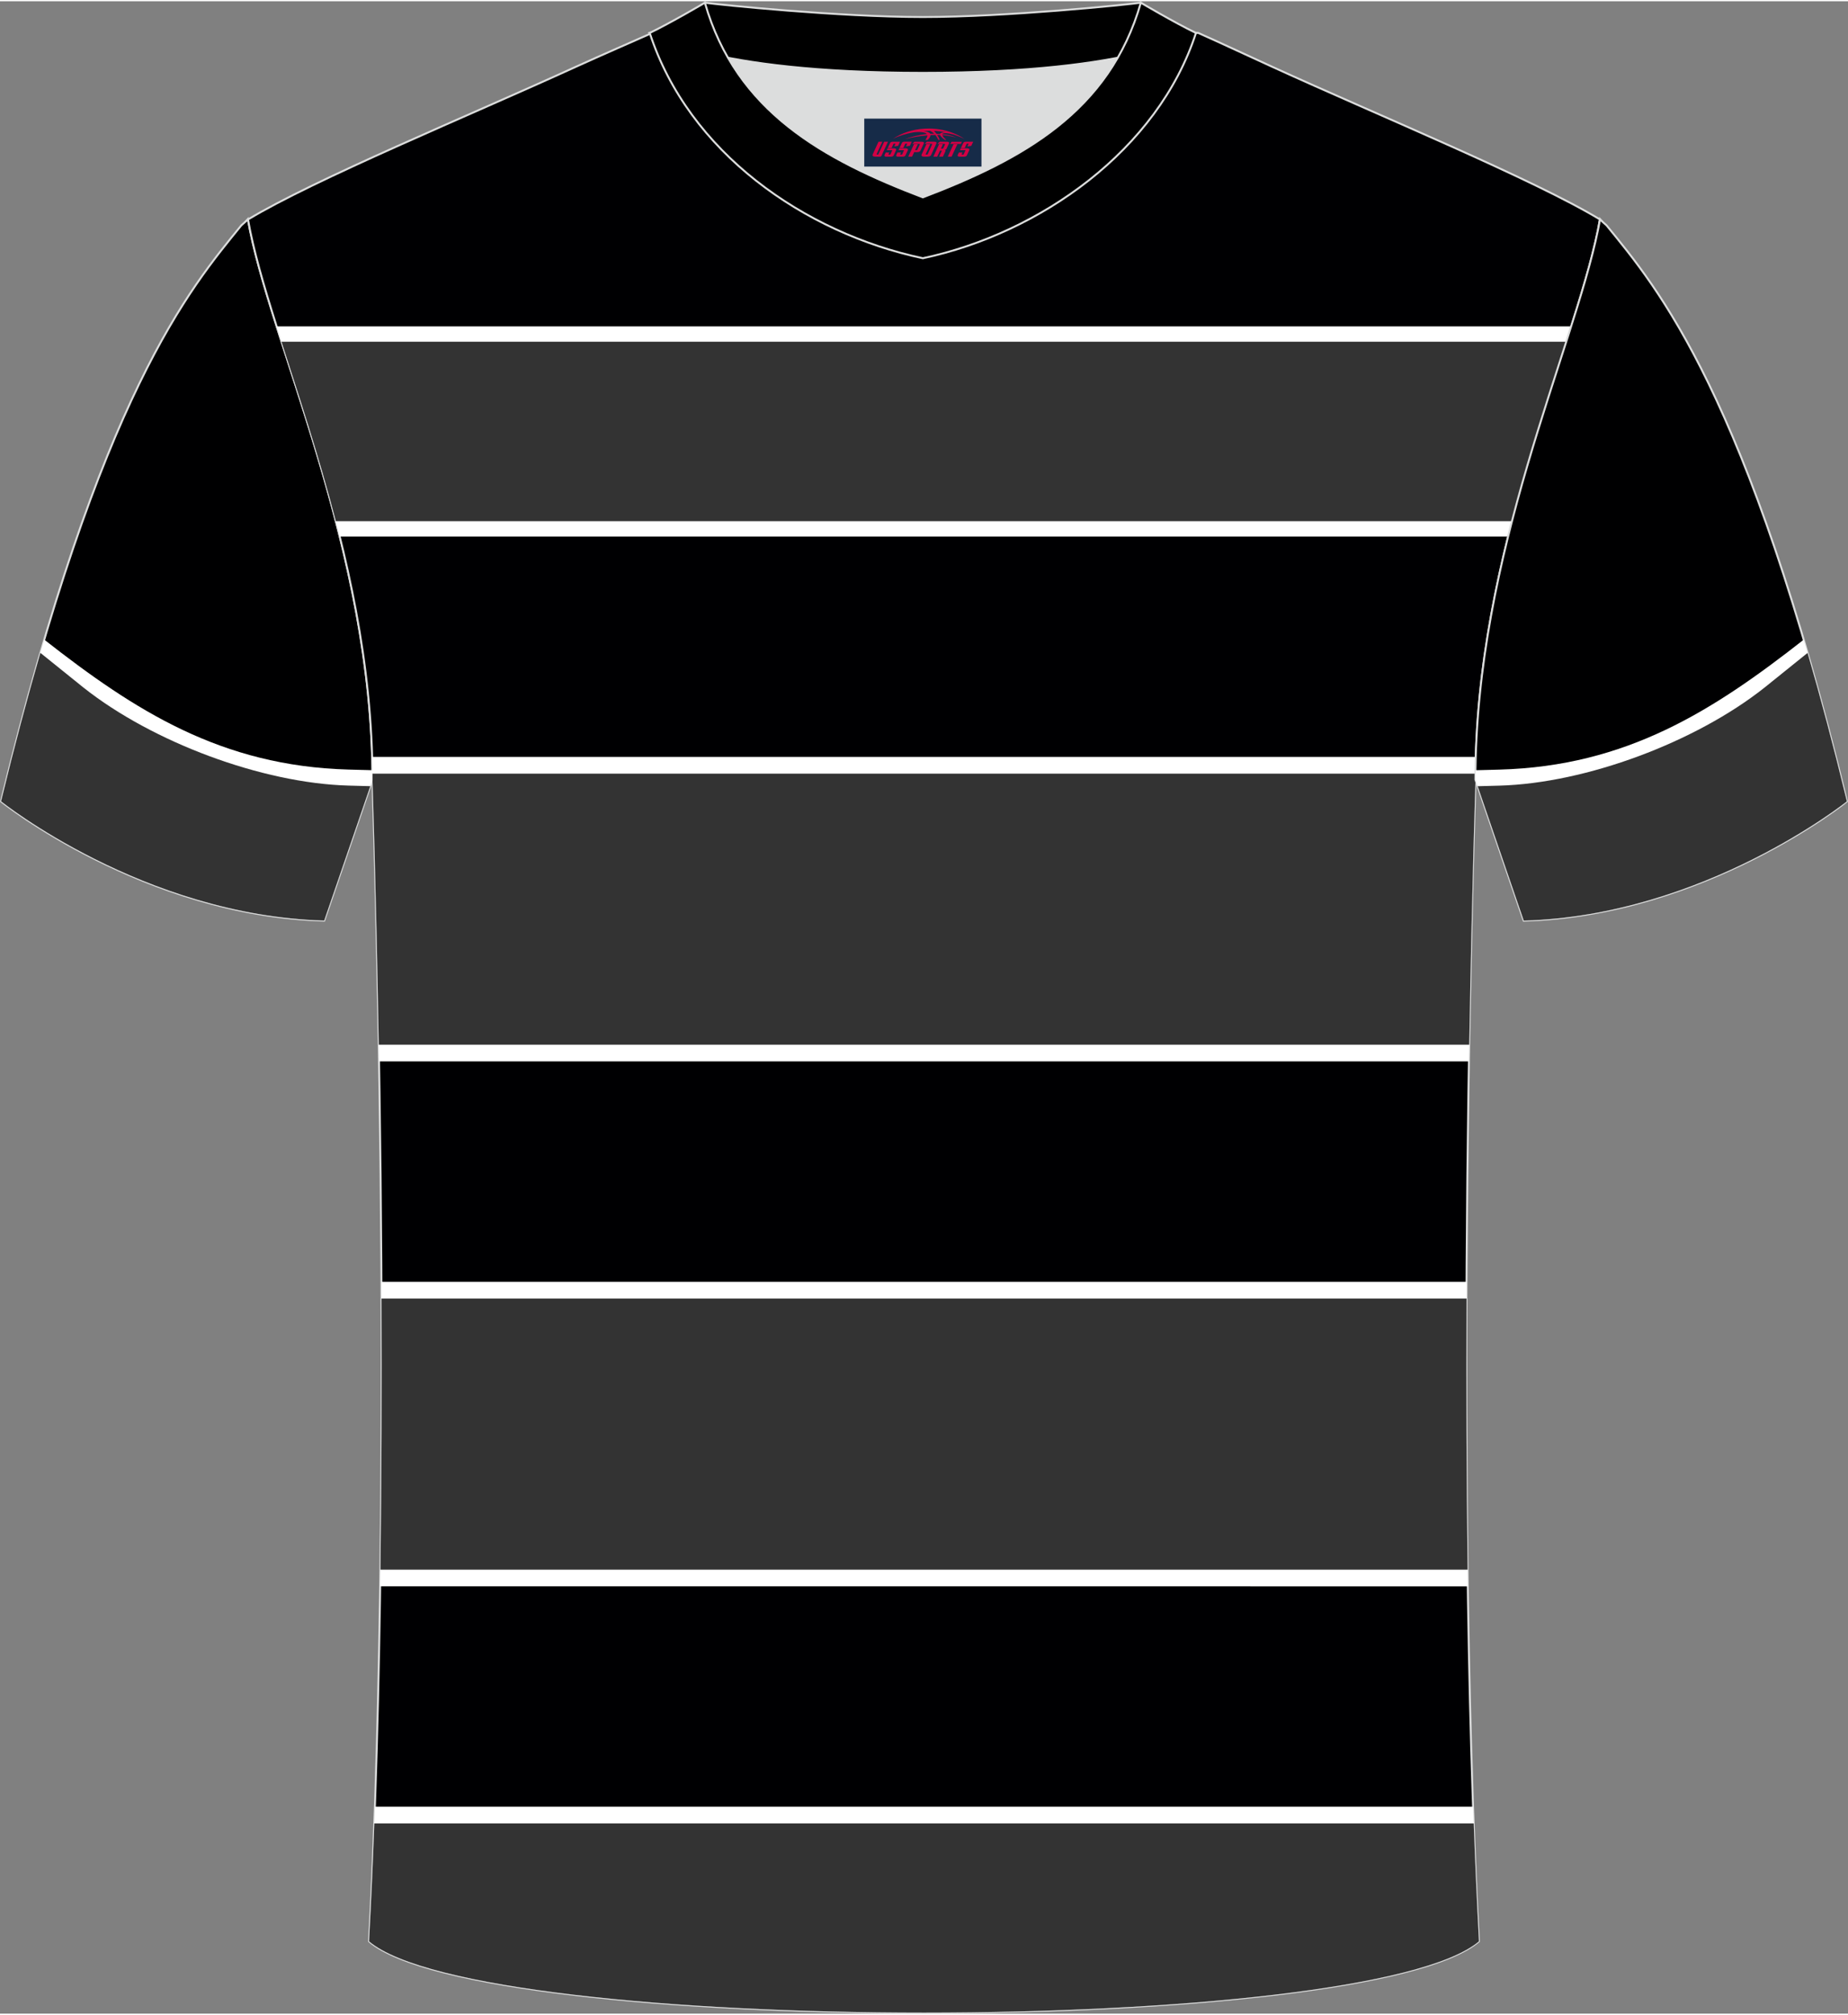 <?xml version="1.0" encoding="utf-8"?>
<!-- Generator: Adobe Illustrator 24.0.1, SVG Export Plug-In . SVG Version: 6.00 Build 0)  -->
<svg xmlns="http://www.w3.org/2000/svg" xmlns:xlink="http://www.w3.org/1999/xlink" version="1.1" id="图层_1" x="0px" y="0px" width="378px" height="412px" viewBox="0 0 378.45 411.98" enable-background="new 0 0 378.45 411.98" xml:space="preserve">
<rect x="0" y="0" width="378.45" height="411.98" fill="#808080" stroke="none"/>
<g>
	
		<path fill-rule="evenodd" clip-rule="evenodd" fill="#000001" stroke="#DCDDDD" stroke-width="0.4" stroke-miterlimit="22.926" d="   M50.77,44.67c0.01,0.08,0.2,1.05,0.4,2.1c5.17,25.07,25.11,66.33,25.11,112.58l0,0c-2.74,8.03-9.9,28.86-9.9,28.86   C29.39,187.19,0.22,163.8,0.22,163.8C20.52,80.21,38.94,58.78,49.43,45.87C49.51,45.8,50.71,44.75,50.77,44.67z"/>
	
		<path fill-rule="evenodd" clip-rule="evenodd" fill="#000002" stroke="#DCDDDD" stroke-width="0.4" stroke-miterlimit="22.926" d="   M75.58,397.18c5.36-101.06,0.7-237.83,0.7-237.83c0-47.65-21.23-89.99-25.49-114.67c13.62-8.23,45.26-21.26,67.11-31.25   c5.55-2.52,11.68-5.18,15.65-6.94c17.51-0.32,25.33,1.25,55.52,1.25h0.31c30.19,0,38.51-1.57,56.02-1.25   c3.98,1.76,9.6,4.41,15.14,6.93c21.86,9.99,53.49,23.01,67.11,31.25c-4.27,24.69-25.49,67.02-25.49,114.67   c0,0-4.66,136.76,0.7,237.83C279.82,416.64,98.65,416.64,75.58,397.18z"/>
	<path fill-rule="evenodd" clip-rule="evenodd" fill="#FFFFFF" d="M56.65,66.56H321.8c-3.95,12.47-8.96,27.04-12.92,43.03H69.58   C65.61,93.59,60.6,79.03,56.65,66.56z"/>
	<path fill-rule="evenodd" clip-rule="evenodd" fill="#333333" d="M57.65,69.7h263.14c-3.5,10.91-7.64,23.29-11.13,36.74H68.78   C65.29,92.99,61.15,80.6,57.65,69.7z"/>
	<path fill-rule="evenodd" clip-rule="evenodd" fill="#FFFFFF" d="M76.22,154.7h226.02c-0.04,1.54-0.07,3.09-0.07,4.65   c0,0-0.79,23.27-1.35,57.69H77.63c-0.55-34.42-1.35-57.69-1.35-57.69C76.28,157.8,76.26,156.25,76.22,154.7z"/>
	<path fill-rule="evenodd" clip-rule="evenodd" fill="#333333" d="M76.28,158.13h225.9l-0.01,1.22c0,0-0.74,21.74-1.29,54.26H77.57   c-0.55-32.53-1.29-54.26-1.29-54.26V158.13z"/>
	<path fill-rule="evenodd" clip-rule="evenodd" fill="#FFFFFF" d="M78.11,262.16h222.23c-0.1,19.76-0.05,40.98,0.25,62.34H77.86   C78.17,303.14,78.21,281.92,78.11,262.16z"/>
	<path fill-rule="evenodd" clip-rule="evenodd" fill="#333333" d="M78.13,265.59h222.2c-0.07,17.71-0.03,36.51,0.22,55.49H77.91   C78.15,302.1,78.2,283.3,78.13,265.59z"/>
	<path fill-rule="evenodd" clip-rule="evenodd" fill="#FFFFFF" d="M76.78,369.62h224.89c0.33,9.39,0.72,18.61,1.2,27.56   c-23.05,19.45-204.23,19.45-227.29,0C76.06,388.24,76.45,379.01,76.78,369.62z"/>
	<path fill-rule="evenodd" clip-rule="evenodd" fill="#333333" d="M76.66,373.05H301.8c0.3,8.21,0.66,16.28,1.07,24.13   c-23.05,19.45-204.23,19.45-227.29,0C76,389.33,76.36,381.26,76.66,373.05z"/>
	<path fill-rule="evenodd" clip-rule="evenodd" fill="#DCDDDD" d="M149.08,11.58c8.45,14.63,23.38,22.28,39.9,28.57   c16.54-6.29,31.47-13.93,39.9-28.58c-8.65,1.66-21.44,3.09-39.9,3.09C170.52,14.67,157.73,13.24,149.08,11.58z"/>
	<path fill-rule="evenodd" clip-rule="evenodd" stroke="#DCDDDD" stroke-width="0.4" stroke-miterlimit="22.926" d="M188.99,3.23   c-17.27,0-41.76-2.53-44.64-2.93c0,0-5.53,4.46-11.29,6.19c0,0,11.78,8.17,55.93,8.17s55.93-8.17,55.93-8.17   c-5.76-1.72-11.29-6.19-11.29-6.19C230.74,0.7,206.26,3.23,188.99,3.23z"/>
	<path fill-rule="evenodd" clip-rule="evenodd" stroke="#DCDDDD" stroke-width="0.4" stroke-miterlimit="22.926" d="M188.99,52.61   c23.95-5.08,48.13-22.12,55.93-46.12c-4.43-2.13-11.29-6.19-11.29-6.19c-6.4,22.34-24.29,32.1-44.64,39.85   c-20.32-7.74-38.26-17.54-44.64-39.85c0,0-6.86,4.05-11.29,6.19C140.97,30.86,164.65,47.45,188.99,52.61z"/>
	
		
	<path fill-rule="evenodd" clip-rule="evenodd" fill="#FFFFFF" d="M71.37,157.29c-26.07-0.72-43.76-12.07-62.31-26.6   c-2.89,9.8-5.85,20.77-8.84,33.1c0,0,29.18,23.39,66.17,24.41c0,0,7.16-20.83,9.9-28.86l0,0c0-0.64,0-1.28-0.01-1.92L71.37,157.29z   "/>
	<path fill-rule="evenodd" clip-rule="evenodd" fill="#333333" d="M71.37,160.57c-17.74-0.49-40.18-8.91-54.23-20.03l-8.87-7.14   c-2.64,9.1-5.33,19.18-8.05,30.39c0,0,29.18,23.39,66.17,24.41c0,0,6.43-18.73,9.44-27.51L71.37,160.57z"/>
	
		<path fill-rule="evenodd" clip-rule="evenodd" fill="#000001" stroke="#DCDDDD" stroke-width="0.4" stroke-miterlimit="22.926" d="   M327.66,44.68c-0.01,0.08-0.2,1.05-0.4,2.1c-5.17,25.07-25.11,66.33-25.11,112.58l0,0c2.74,8.03,9.9,28.86,9.9,28.86   c36.99-1.02,66.17-24.42,66.17-24.42C357.92,80.22,339.5,58.78,329,45.88C328.93,45.81,327.72,44.76,327.66,44.68z"/>
	<path fill-rule="evenodd" clip-rule="evenodd" fill="#FFFFFF" d="M307.07,157.3c26.07-0.72,43.76-12.07,62.31-26.6   c2.89,9.8,5.85,20.77,8.84,33.1c0,0-29.18,23.39-66.17,24.41c0,0-7.16-20.83-9.9-28.86l0,0c0-0.64,0.01-1.28,0.01-1.92   L307.07,157.3z"/>
	<path fill-rule="evenodd" clip-rule="evenodd" fill="#333333" d="M307.07,160.58c17.74-0.49,40.18-8.91,54.23-20.03l8.87-7.14   c2.64,9.1,5.33,19.18,8.05,30.39c0,0-29.18,23.39-66.17,24.41c0,0-6.43-18.73-9.44-27.51L307.07,160.58z"/>
</g>
<g id="tag_logo">
	<rect y="24.03" fill="#162B48" width="24" height="9.818" x="176.99"/>
	<g>
		<path fill="#D30044" d="M192.95,27.22l0.005-0.011c0.131-0.311,1.085-0.262,2.351,0.071c0.715,0.24,1.44,0.54,2.193,0.9    c-0.218-0.147-0.447-0.289-0.682-0.42l0.011,0.005l-0.011-0.005c-1.478-0.845-3.218-1.418-5.1-1.62    c-1.282-0.115-1.658-0.082-2.411-0.055c-2.449,0.142-4.68,0.905-6.458,2.095c1.26-0.638,2.722-1.075,4.195-1.336    c1.467-0.18,2.476-0.033,2.771,0.344c-1.691,0.175-3.469,0.633-4.555,1.075c1.156-0.338,2.967-0.665,4.647-0.813    c0.016,0.251-0.115,0.567-0.415,0.96h0.475c0.376-0.382,0.584-0.725,0.595-1.004c0.333-0.022,0.66-0.033,0.971-0.033    C191.78,27.66,191.99,28.01,192.19,28.4h0.262c-0.125-0.344-0.295-0.687-0.518-1.036c0.207,0,0.393,0.005,0.567,0.011    c0.104,0.267,0.496,0.66,1.058,1.025h0.245c-0.442-0.365-0.753-0.753-0.835-1.004c1.047,0.065,1.696,0.224,2.885,0.513    C194.77,27.48,194.03,27.31,192.95,27.22z M190.51,27.13c-0.164-0.295-0.655-0.485-1.402-0.551    c0.464-0.033,0.922-0.055,1.364-0.055c0.311,0.147,0.589,0.344,0.84,0.589C191.05,27.11,190.78,27.12,190.51,27.13z M192.49,27.18c-0.224-0.016-0.458-0.027-0.715-0.044c-0.147-0.202-0.311-0.398-0.502-0.6c0.082,0,0.164,0.005,0.24,0.011    c0.72,0.033,1.429,0.125,2.138,0.273C192.98,26.78,192.6,26.94,192.49,27.18z"/>
		<path fill="#D30044" d="M179.91,28.76L178.74,31.31C178.56,31.68,178.83,31.82,179.31,31.82l0.873,0.005    c0.115,0,0.251-0.049,0.327-0.175l1.342-2.891H181.07L179.85,31.39H179.68c-0.147,0-0.185-0.033-0.147-0.125l1.156-2.504H179.91L179.91,28.76z M181.77,30.11h1.271c0.36,0,0.584,0.125,0.442,0.425L183.01,31.57C182.91,31.79,182.64,31.82,182.41,31.82H181.49c-0.267,0-0.442-0.136-0.349-0.333l0.235-0.513h0.742L181.94,31.35C181.92,31.4,181.96,31.41,182.02,31.41h0.18    c0.082,0,0.125-0.016,0.147-0.071l0.376-0.813c0.011-0.022,0.011-0.044-0.055-0.044H181.6L181.77,30.11L181.77,30.11z M182.59,30.04h-0.78l0.475-1.025c0.098-0.218,0.338-0.256,0.578-0.256H184.31L183.92,29.6L183.14,29.72l0.262-0.562H183.11c-0.082,0-0.12,0.016-0.147,0.071L182.59,30.04L182.59,30.04z M184.18,30.11L184.01,30.48h1.069c0.06,0,0.06,0.016,0.049,0.044    L184.75,31.34C184.73,31.39,184.69,31.41,184.61,31.41H184.43c-0.055,0-0.104-0.011-0.082-0.06l0.175-0.376H183.78L183.55,31.49C183.45,31.68,183.63,31.82,183.9,31.82h0.916c0.24,0,0.502-0.033,0.605-0.251l0.475-1.031c0.142-0.3-0.082-0.425-0.442-0.425H184.18L184.18,30.11z M184.99,30.04l0.371-0.818c0.022-0.055,0.06-0.071,0.147-0.071h0.295L185.54,29.71l0.791-0.115l0.387-0.845H185.27c-0.24,0-0.48,0.038-0.578,0.256L184.22,30.04L184.99,30.04L184.99,30.04z M187.39,30.5h0.278c0.087,0,0.153-0.022,0.202-0.115    l0.496-1.075c0.033-0.076-0.011-0.12-0.125-0.12H186.84l0.431-0.431h1.522c0.355,0,0.485,0.153,0.393,0.355l-0.676,1.445    c-0.06,0.125-0.175,0.333-0.644,0.327l-0.649-0.005L186.78,31.82H186l1.178-2.558h0.785L187.39,30.5L187.39,30.5z     M189.98,31.31c-0.022,0.049-0.06,0.076-0.142,0.076h-0.191c-0.082,0-0.109-0.027-0.082-0.076l0.944-2.051h-0.785l-0.987,2.138    c-0.125,0.273,0.115,0.415,0.453,0.415h0.72c0.327,0,0.649-0.071,0.769-0.322l1.085-2.384c0.093-0.202-0.06-0.355-0.415-0.355    h-1.533l-0.431,0.431h1.38c0.115,0,0.164,0.033,0.131,0.104L189.98,31.31L189.98,31.31z M192.7,30.18h0.278    c0.087,0,0.158-0.022,0.202-0.115l0.344-0.753c0.033-0.076-0.011-0.12-0.125-0.12h-1.402l0.425-0.431h1.527    c0.355,0,0.485,0.153,0.393,0.355l-0.529,1.124c-0.044,0.093-0.147,0.18-0.393,0.18c0.224,0.011,0.256,0.158,0.175,0.327    l-0.496,1.075h-0.785l0.54-1.167c0.022-0.055-0.005-0.087-0.104-0.087h-0.235L191.93,31.82h-0.785l1.178-2.558h0.785L192.7,30.18L192.7,30.18z M195.27,29.27L194.09,31.82h0.785l1.184-2.558H195.27L195.27,29.27z M196.78,29.2l0.202-0.431h-2.1l-0.295,0.431    H196.78L196.78,29.2z M196.76,30.11h1.271c0.36,0,0.584,0.125,0.442,0.425l-0.475,1.031c-0.104,0.218-0.371,0.251-0.605,0.251    h-0.916c-0.267,0-0.442-0.136-0.349-0.333l0.235-0.513h0.742L196.93,31.35c-0.022,0.049,0.022,0.06,0.082,0.06h0.18    c0.082,0,0.125-0.016,0.147-0.071l0.376-0.813c0.011-0.022,0.011-0.044-0.049-0.044h-1.069L196.76,30.11L196.76,30.11z     M197.57,30.04H196.79l0.475-1.025c0.098-0.218,0.338-0.256,0.578-0.256h1.451l-0.387,0.845l-0.791,0.115l0.262-0.562h-0.295    c-0.082,0-0.12,0.016-0.147,0.071L197.57,30.04z"/>
	</g>
</g>
</svg>